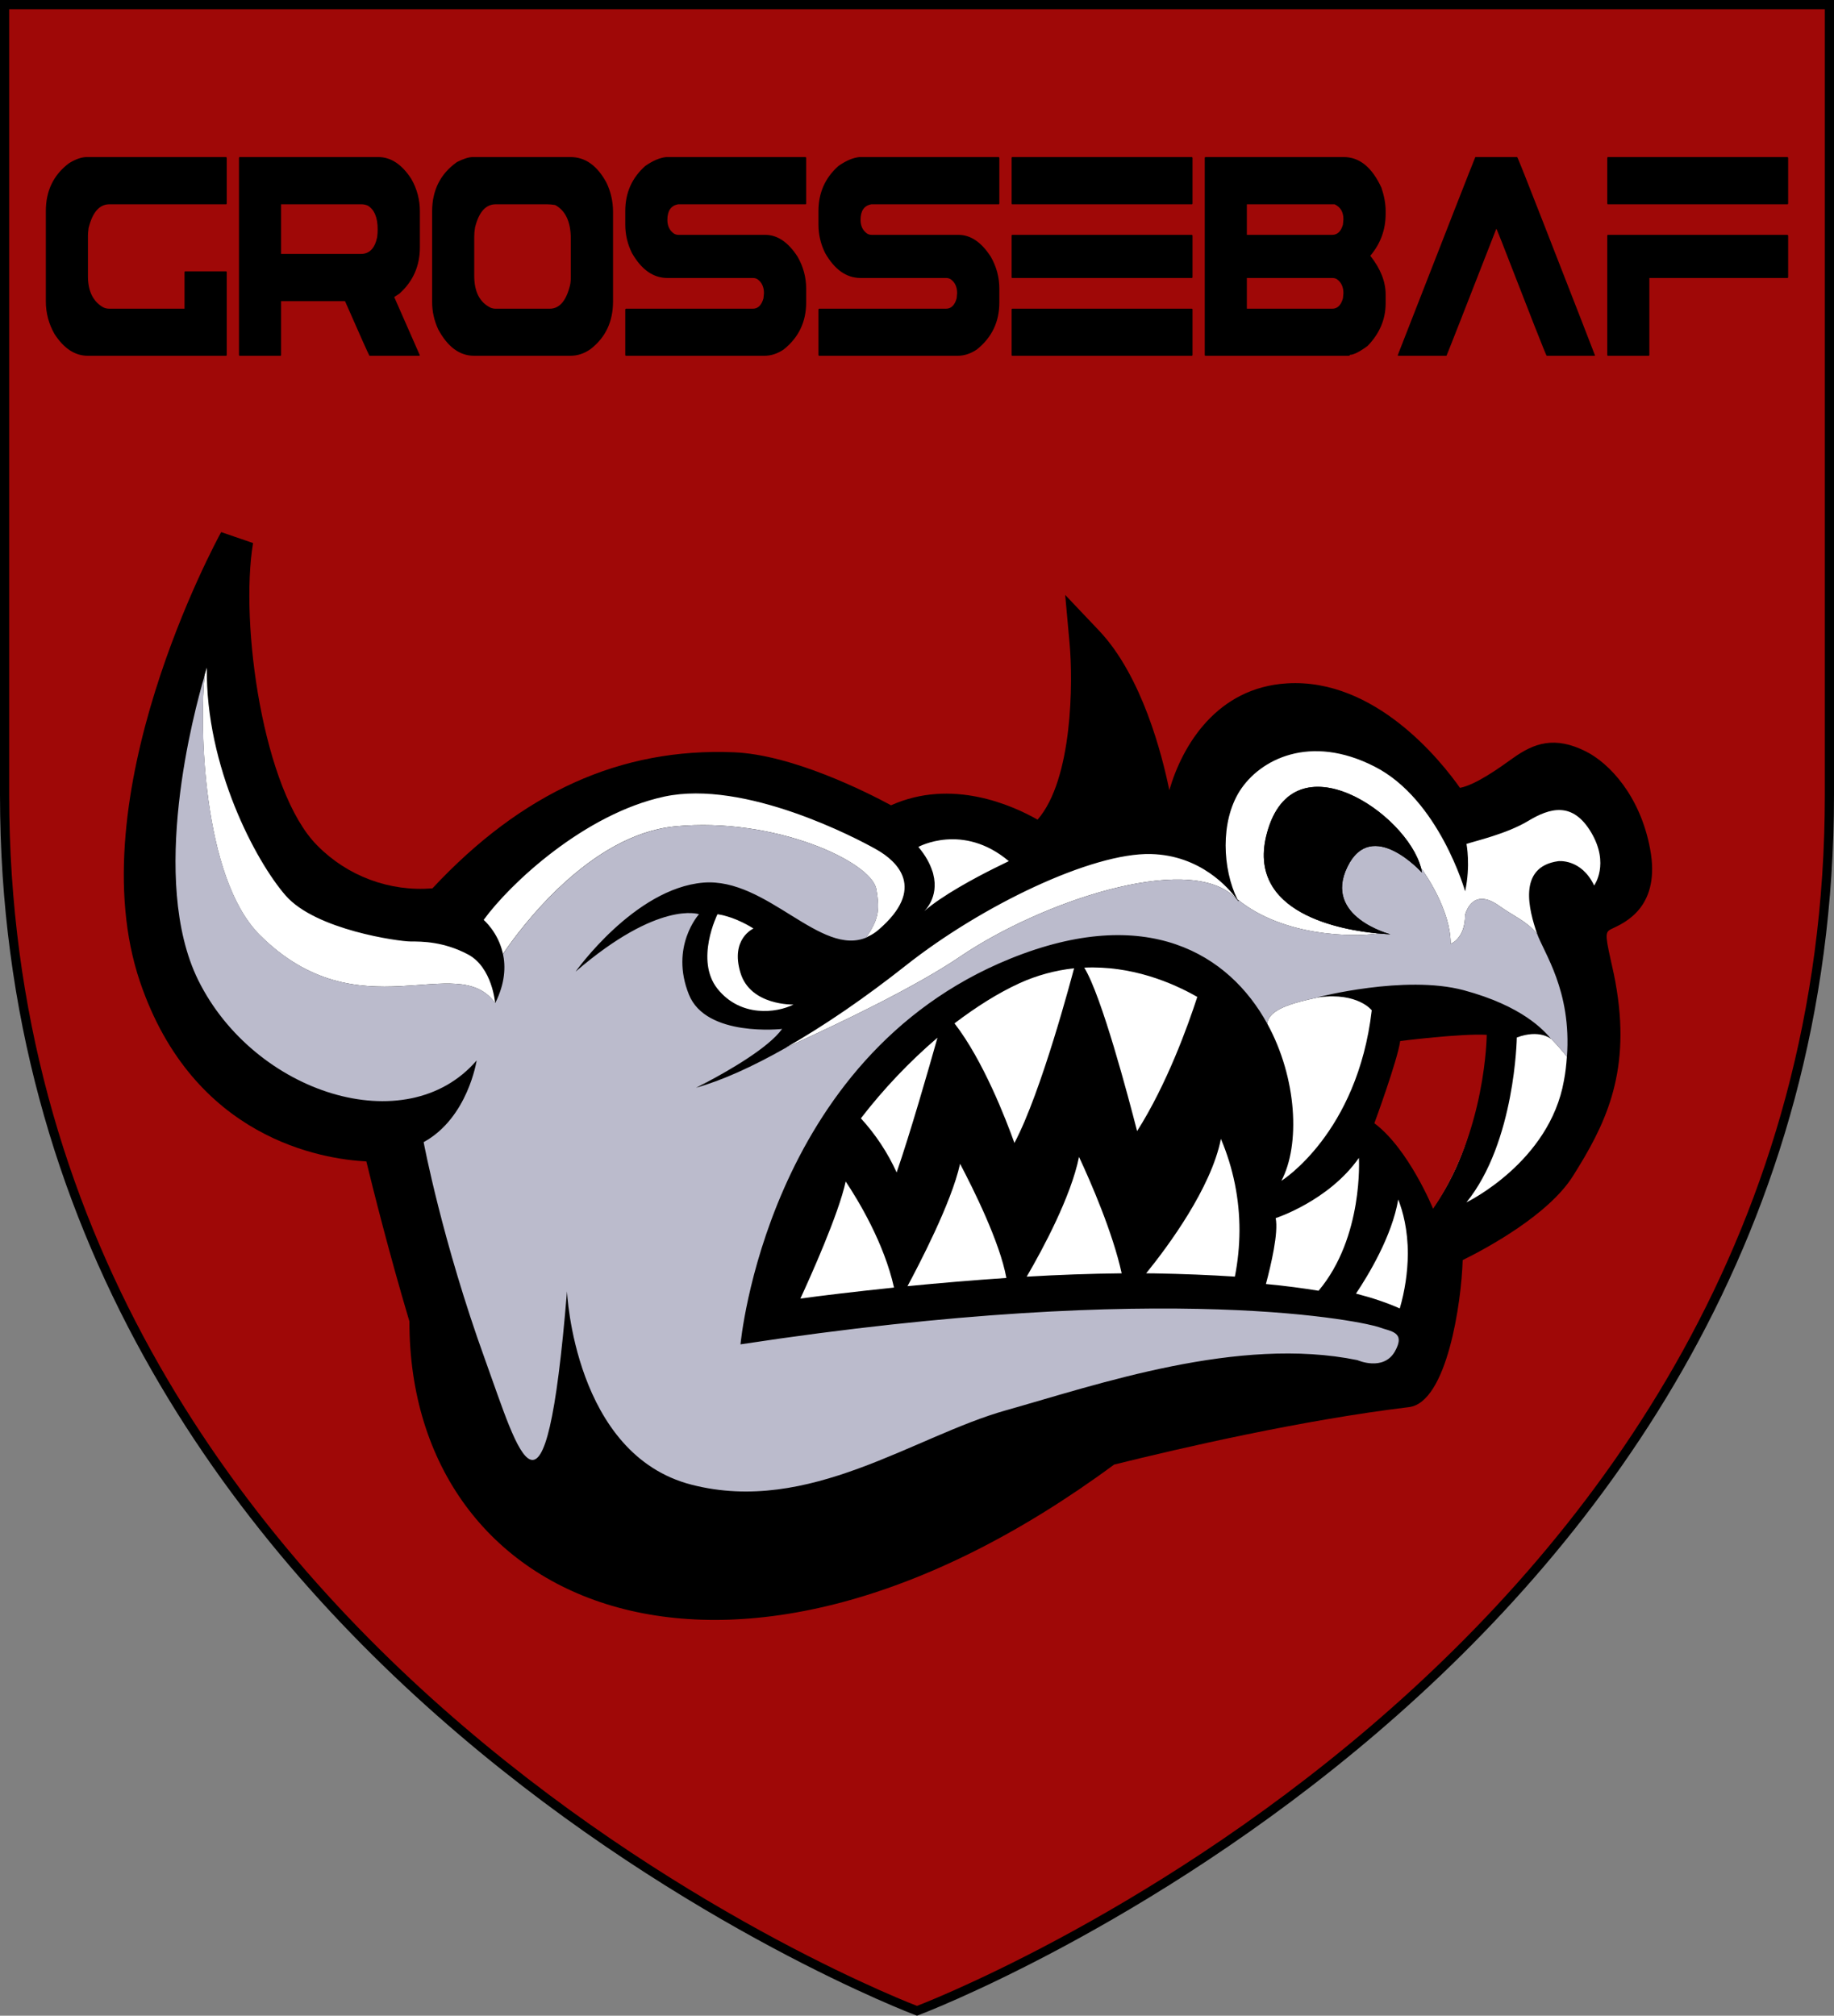 <svg viewBox="0 .676 600 659.427" xmlns="http://www.w3.org/2000/svg">
  <rect x="0" y=".676" width="600" height="659.427" fill="#808080" stroke="none"/>
  <defs></defs>
  <title>GeoBrol - Blason du Village d’Olaf Grossebaf dans Astérix (fictif)</title>
  <style>.h{fill:#9f0807}.a{fill:#fff}.b{fill:#bbc}.c{fill:#fb0}.d{fill:#555}</style>
  <path d="M300 658.5s298.5-112.32 298.5-397.772V2.176H1.5v258.552C1.5 546.18 300 658.5 300 658.5z" stroke="#000" stroke-width="3" fill="#9f0807" class="h"></path>
  <g fill-rule="evenodd" clip-rule="evenodd">
    <path d="M 28.41 52.06 L 73.979 52.06 C 74.114 52.1 74.18 52.202 74.18 52.363 L 74.18 67.205 C 74.18 67.407 74.114 67.508 73.979 67.508 L 35.797 67.508 C 32.531 67.508 30.256 70.112 28.972 75.322 C 28.837 76.413 28.77 77.201 28.77 77.686 L 28.77 91.012 C 28.77 95.776 30.35 99.129 33.508 101.067 C 34.151 101.472 34.914 101.673 35.797 101.673 L 60.368 101.673 L 60.368 89.741 C 60.395 89.538 60.462 89.438 60.57 89.438 L 73.979 89.438 C 74.114 89.478 74.18 89.578 74.18 89.741 L 74.18 116.757 C 74.18 116.96 74.114 117.06 73.979 117.06 L 28.691 117.06 C 24.516 117.06 20.889 114.677 17.811 109.911 C 15.937 106.602 15 103.066 15 99.31 L 15 69.689 C 15 63.105 17.503 57.917 22.508 54.121 C 24.703 52.746 26.67 52.06 28.41 52.06 Z M 78.388 52.06 L 123.757 52.06 C 127.879 52.06 131.479 54.443 134.558 59.209 C 136.431 62.48 137.368 66.013 137.368 69.81 L 137.368 81.562 C 137.368 87.661 135.146 92.707 130.703 96.707 L 128.975 97.856 L 137.368 116.939 L 137.167 117.06 L 120.866 117.06 C 120.465 116.374 117.801 110.417 112.876 99.189 L 91.959 99.189 L 91.959 116.757 C 91.959 116.96 91.892 117.06 91.758 117.06 L 78.388 117.06 C 78.254 117.06 78.187 116.96 78.187 116.757 L 78.187 52.363 C 78.214 52.16 78.282 52.06 78.388 52.06 Z M 91.959 67.508 L 91.959 83.742 L 118.095 83.742 C 120.879 83.742 122.646 81.904 123.395 78.23 C 123.502 77.381 123.556 76.555 123.556 75.746 C 123.556 71.828 122.473 69.224 120.304 67.93 C 119.635 67.648 118.952 67.508 118.256 67.508 L 91.959 67.508 Z M 154.665 52.06 L 186.663 52.06 C 191.481 52.06 195.403 54.867 198.427 60.48 C 199.846 63.468 200.556 66.619 200.556 69.931 L 200.556 99.31 C 200.556 105.893 198.107 111.083 193.209 114.879 C 191.147 116.333 188.965 117.06 186.663 117.06 L 155.066 117.06 C 150.382 117.06 146.487 114.194 143.382 108.459 C 142.044 105.591 141.375 102.603 141.375 99.492 L 141.375 69.81 C 141.375 62.903 144.079 57.533 149.486 53.697 C 151.626 52.606 153.353 52.06 154.665 52.06 Z M 155.146 78.108 L 155.146 90.89 C 155.146 96.14 156.954 99.634 160.566 101.37 C 161.074 101.572 161.61 101.673 162.173 101.673 L 179.837 101.673 C 182.997 101.673 185.205 99.15 186.463 94.101 C 186.65 93.374 186.744 92.406 186.744 91.193 L 186.744 78.835 C 186.744 73.303 185.044 69.607 181.644 67.75 C 180.655 67.589 179.785 67.508 179.035 67.508 L 162.173 67.508 C 158.934 67.508 156.685 70.01 155.427 75.019 C 155.241 76.028 155.146 77.058 155.146 78.108 Z M 217.973 52.06 L 263.542 52.06 C 263.675 52.1 263.742 52.202 263.742 52.363 L 263.742 67.205 C 263.742 67.407 263.675 67.508 263.542 67.508 L 221.826 67.508 C 219.498 67.953 218.334 69.648 218.334 72.595 C 218.334 74.575 219.043 76.068 220.462 77.079 C 220.89 77.362 221.399 77.504 221.987 77.504 L 250.332 77.504 C 254.321 77.504 257.854 79.887 260.931 84.651 C 262.806 87.922 263.742 91.416 263.742 95.13 L 263.742 99.613 C 263.742 105.954 261.293 111.083 256.396 115 C 254.361 116.374 252.272 117.06 250.132 117.06 L 204.763 117.06 C 204.628 117.06 204.562 116.96 204.562 116.757 L 204.562 101.915 C 204.589 101.754 204.656 101.673 204.763 101.673 L 246.278 101.673 C 247.965 101.673 249.128 100.544 249.77 98.282 C 249.877 97.312 249.931 96.748 249.931 96.585 C 249.931 94.565 249.236 93.052 247.843 92.042 C 247.416 91.758 246.894 91.616 246.278 91.616 L 218.334 91.616 C 213.731 91.616 209.875 88.911 206.771 83.501 C 205.298 80.551 204.562 77.443 204.562 74.17 L 204.562 69.689 C 204.562 63.752 206.744 58.845 211.107 54.968 C 213.596 53.231 215.885 52.262 217.973 52.06 Z M 281.172 52.06 L 326.741 52.06 C 326.876 52.1 326.942 52.202 326.942 52.363 L 326.942 67.205 C 326.942 67.407 326.876 67.508 326.741 67.508 L 285.026 67.508 C 282.698 67.953 281.533 69.648 281.533 72.595 C 281.533 74.575 282.244 76.068 283.662 77.079 C 284.089 77.362 284.598 77.504 285.187 77.504 L 313.532 77.504 C 317.521 77.504 321.054 79.887 324.132 84.651 C 326.006 87.922 326.942 91.416 326.942 95.13 L 326.942 99.613 C 326.942 105.954 324.493 111.083 319.595 115 C 317.561 116.374 315.474 117.06 313.331 117.06 L 267.963 117.06 C 267.829 117.06 267.763 116.96 267.763 116.757 L 267.763 101.915 C 267.789 101.754 267.857 101.673 267.963 101.673 L 309.478 101.673 C 311.164 101.673 312.328 100.544 312.97 98.282 C 313.077 97.312 313.131 96.748 313.131 96.585 C 313.131 94.565 312.435 93.052 311.042 92.042 C 310.615 91.758 310.093 91.616 309.478 91.616 L 281.533 91.616 C 276.93 91.616 273.075 88.911 269.97 83.501 C 268.499 80.551 267.763 77.443 267.763 74.17 L 267.763 69.689 C 267.763 63.752 269.943 58.845 274.307 54.968 C 276.796 53.231 279.084 52.262 281.172 52.06 Z M 331.15 52.06 L 389.928 52.06 C 390.063 52.1 390.13 52.202 390.13 52.363 L 390.13 67.205 C 390.13 67.407 390.063 67.508 389.928 67.508 L 331.15 67.508 C 331.016 67.508 330.949 67.407 330.949 67.205 L 330.949 52.363 C 330.976 52.16 331.043 52.06 331.15 52.06 Z M 331.15 77.504 L 389.928 77.504 C 390.063 77.544 390.13 77.644 390.13 77.807 L 390.13 91.314 C 390.13 91.516 390.063 91.616 389.928 91.616 L 331.15 91.616 C 331.016 91.616 330.949 91.516 330.949 91.314 L 330.949 77.807 C 330.976 77.604 331.043 77.504 331.15 77.504 Z M 331.15 101.673 L 389.928 101.673 C 390.063 101.673 390.13 101.754 390.13 101.915 L 390.13 116.757 C 390.13 116.96 390.063 117.06 389.928 117.06 L 331.15 117.06 C 331.016 117.06 330.949 116.96 330.949 116.757 L 330.949 101.915 C 330.976 101.754 331.043 101.673 331.15 101.673 Z M 394.338 52.06 L 439.626 52.06 C 444.765 52.06 448.874 55.411 451.952 62.116 C 452.862 64.822 453.317 67.347 453.317 69.689 L 453.317 70.657 C 453.317 75.827 451.645 80.391 448.298 84.347 C 451.645 88.587 453.317 92.809 453.317 97.009 L 453.317 99.918 C 453.317 105.127 451.35 109.771 447.416 113.849 C 444.765 115.789 442.838 116.757 441.634 116.757 C 441.634 116.96 441.474 117.06 441.153 117.06 L 394.338 117.06 C 394.203 117.06 394.136 116.96 394.136 116.757 L 394.136 52.363 C 394.163 52.16 394.231 52.06 394.338 52.06 Z M 407.909 67.508 L 407.909 77.504 L 435.852 77.504 C 437.538 77.504 438.703 76.392 439.345 74.17 C 439.452 73.202 439.507 72.616 439.507 72.413 C 439.507 70.031 438.542 68.395 436.615 67.508 L 407.909 67.508 Z M 407.909 91.616 L 407.909 101.673 L 435.852 101.673 C 437.538 101.673 438.703 100.544 439.345 98.282 C 439.452 97.312 439.507 96.748 439.507 96.585 C 439.507 94.565 438.81 93.052 437.418 92.042 C 436.991 91.758 436.468 91.616 435.852 91.616 L 407.909 91.616 Z M 482.659 52.06 L 496.349 52.06 C 496.617 52.423 499.441 59.512 504.822 73.323 C 515.688 101.148 521.35 115.687 521.805 116.939 L 521.805 117.06 L 505.985 117.06 C 505.611 116.495 500.726 104.096 491.331 79.864 C 490.181 76.958 489.579 75.504 489.525 75.504 C 478.952 102.603 473.518 116.456 473.224 117.06 L 457.325 117.06 L 457.325 116.757 C 473.598 75.039 482.043 53.473 482.659 52.06 Z M 526.021 52.06 L 584.8 52.06 C 584.933 52.1 585 52.202 585 52.363 L 585 67.205 C 585 67.407 584.933 67.508 584.8 67.508 L 526.021 67.508 C 525.886 67.508 525.82 67.407 525.82 67.205 L 525.82 52.363 C 525.846 52.16 525.914 52.06 526.021 52.06 Z M 526.021 77.504 L 584.8 77.504 C 584.933 77.544 585 77.644 585 77.807 L 585 91.314 C 585 91.516 584.933 91.616 584.8 91.616 L 539.592 91.616 L 539.592 116.757 C 539.592 116.96 539.525 117.06 539.391 117.06 L 526.021 117.06 C 525.886 117.06 525.82 116.96 525.82 116.757 L 525.82 77.807 C 525.846 77.604 525.914 77.504 526.021 77.504 Z"></path>
    <path d="M 133.941 432.971 C 133.876 527.446 238.974 572.418 364.487 479.804 C 386.636 474.299 426.191 465.201 460.966 461.005 C 473.415 459.478 478.145 426.524 478.519 412.914 C 486.546 408.946 506.74 398.034 514.676 385.281 C 524.737 369.284 533.38 352.594 528.946 324.687 C 528.352 320.805 527.6 317.561 526.952 314.709 C 524.936 305.636 525.197 305.515 527.712 304.331 C 532.034 302.297 543.346 296.977 539.839 278.397 C 536.591 260.954 526.446 250.31 518.786 246.484 C 508.685 241.419 501.941 243.696 494.96 248.702 C 490.39 251.976 482.836 257.412 477.637 258.415 C 471.401 249.571 449.882 222.522 421.116 224.23 C 398.147 225.577 386.798 244.469 382.551 259.189 C 380.185 247.579 373.607 221.795 359.551 206.974 L 348.482 195.301 L 349.932 211.327 C 351.031 223.419 351.012 255.562 339.443 268.821 C 331.191 264.119 311.351 255.209 291.513 264.119 C 283.633 259.865 259.321 247.57 240.092 246.779 C 203.057 245.262 170.786 259.874 141.466 291.3 C 127.456 292.436 113.666 287.306 103.798 277.279 C 86.071 259.53 78.389 204.705 82.787 178.333 L 72.354 174.746 C 70.453 178.248 25.379 261.524 45.8 321.861 C 63.255 373.32 105.587 379.893 119.854 380.629 C 121.981 389.391 127.209 410.338 133.941 432.971 Z"></path>
    <g class="a">
      <path d="M 259.597 329.302 C 259.597 329.302 245.566 329.761 242.257 318.964 C 238.832 307.765 246.501 304.444 246.501 304.444 C 246.501 304.444 240.854 300.669 234.731 299.761 C 234.731 299.761 227.263 314.747 234.731 324.154 C 242.257 333.537 253.996 332.125 259.597 329.302 Z M 484.456 340.565 C 475.997 340.089 458.655 343.849 458.655 343.849 C 457.686 350.432 450.197 368.246 450.197 368.246 C 461.455 376.66 469.409 394.973 469.409 394.973 C 486.805 369.649 484.456 340.565 484.456 340.565 Z M 431.377 422.935 C 446.155 405.361 444.571 379.474 444.571 379.474 C 434.716 393.553 417.338 399.178 417.338 399.178 C 418.311 403.938 415.831 414.404 414.153 420.734 C 420.591 421.334 426.276 422.109 431.377 422.935 Z M 306.697 340.147 C 297.462 348.054 289.072 356.897 281.641 366.529 C 286.445 371.775 290.396 377.754 293.342 384.231 C 297.73 371.556 303.921 350.017 306.697 340.147 Z M 312.266 335.461 C 321.671 347.597 329.128 366.921 331.87 374.599 C 340.761 357.84 350.647 320.191 351.391 317.445 C 345.221 318.114 339.195 319.755 333.545 322.321 C 326.477 325.562 319.381 330.064 312.266 335.461 Z M 391.697 326.811 C 383.488 322.129 370.238 316.529 354.72 317.235 C 360.426 326.499 369.143 359.579 372.006 370.709 C 381.811 355.301 388.735 335.951 391.697 326.811 Z M 457.941 428.728 C 459.621 422.948 460.506 416.969 460.586 410.949 C 460.586 402.954 458.964 396.974 457.436 393.065 C 455.407 405.1 447.585 417.95 443.616 423.873 C 448.948 425.245 453.679 426.829 457.941 428.728 Z M 374.968 417.235 L 377.49 417.254 C 387.103 417.416 395.915 417.788 403.992 418.315 C 404.968 413.363 405.476 408.335 405.502 403.289 C 405.531 392.968 403.46 382.754 399.426 373.253 C 396.25 389.364 382.047 408.516 374.968 417.235 Z M 335.885 418.333 C 346.231 417.714 356.591 417.349 366.958 417.235 C 364.07 403.968 356.831 387.33 353.006 379.151 C 350.381 392.064 341.293 409.069 335.885 418.333 Z M 261.857 425.494 C 268.601 424.569 279.386 423.253 292.482 421.898 C 289.221 407.285 280.82 393.415 276.671 387.189 C 274.351 397.89 265.148 418.333 261.857 425.494 Z M 314.091 381.399 C 311.315 394.134 300.375 414.938 296.89 421.44 C 307.657 420.383 318.437 419.484 329.236 418.75 C 327.127 407.045 318.361 389.508 314.091 381.399 Z M 507.446 340.565 C 507.446 340.565 503.696 337.276 496.23 340.089 C 496.23 340.089 495.726 374.32 479.756 394.018 C 479.756 394.018 506.959 380.904 511.654 354.151 C 512.157 351.544 512.416 349.065 512.585 346.671 C 512.606 346.556 512.606 346.47 512.606 346.345 C 510.364 343.421 506.529 339.429 507.446 340.565 Z M 448.776 331.182 C 448.776 331.182 444.225 325.277 431.6 326.909 C 431.52 326.9 431.446 326.917 431.377 326.947 C 422.622 328.769 415.021 330.924 414.575 335.569 L 414.61 335.599 C 424.391 353.492 425.416 375.239 419.206 386.98 C 419.218 386.98 444.081 371.526 448.776 331.182 Z"></path>
      <path d="M 164.484 312.487 C 164.502 312.585 164.541 312.669 164.541 312.745 C 170.576 303.836 193.041 273.732 220.816 271.025 C 253.529 267.875 285.105 282.605 286.682 291.55 C 287.992 299.017 287.116 301.736 283.402 307.362 C 283.621 307.276 283.815 307.146 284.013 307.039 C 285.217 306.499 286.332 305.782 287.335 304.916 C 303.262 291.292 293.45 282.395 286.831 278.637 C 280.267 274.886 243.668 255.657 217.381 261.265 C 191.131 266.914 166.696 289.919 158.236 301.612 C 158.236 301.634 162.918 305.562 164.484 312.487 Z M 161.984 328.824 C 161.984 328.824 161.067 317.114 153.076 312.896 C 145.081 308.674 138.042 308.674 134.312 308.674 C 130.566 308.674 103.333 304.934 93.478 293.676 C 83.629 282.401 67.229 251.469 67.67 219.089 C 67.67 219.089 67.393 219.939 66.957 221.437 L 66.957 221.511 C 65.219 237.259 66.097 287.669 84.964 306.535 C 117.514 339.02 149.519 311.33 161.984 328.824 Z M 305.312 286.636 C 307.306 294.361 302.316 298.806 302.316 298.806 C 308.13 293.676 319.011 287.849 325.286 284.724 C 328.156 283.29 330.036 282.395 330.036 282.395 C 315.003 269.717 300.448 277.739 300.448 277.739 C 302.871 280.63 304.245 283.27 305.018 285.649 C 305.131 285.977 305.267 286.306 305.312 286.636 Z M 499.936 269.249 C 492.92 273.477 482.579 275.811 479.767 276.764 C 479.767 276.764 481.159 283.815 479.32 292.267 C 479.32 292.267 470.82 262.209 449.711 251.46 C 428.583 240.642 412.19 249.094 405.601 259.405 C 399.167 269.515 399.951 285.025 404.836 294.924 C 405.025 295.049 405.15 295.126 405.321 295.26 C 420.057 306.974 442.356 307.335 450.997 306.057 C 439.562 305.029 407.161 299.752 414.545 273.026 C 423.205 241.567 460.262 266.816 464.895 284.644 C 466.224 286.475 474.586 298.389 474.586 309.444 C 474.586 309.444 479.32 307.81 479.32 300.019 C 479.32 300.019 481.386 290.642 490.304 296.911 C 495.429 300.584 499.357 301.905 502.896 306.232 C 502.855 306.126 502.799 305.992 502.762 305.847 C 500.396 298.806 496.191 284.272 509.802 282.401 C 509.802 282.401 517.309 281.487 521.531 290.357 C 521.531 290.357 526.675 283.347 520.576 273.026 C 514.465 262.706 506.959 265.025 499.936 269.249 Z M 230.001 355.344 C 230.018 355.344 230.077 355.344 230.077 355.319 C 230.543 355.094 231.051 354.797 231.658 354.492 C 231.601 354.542 231.546 354.542 231.468 354.579 L 229.437 355.409 C 229.629 355.399 229.819 355.381 230.001 355.344 Z M 257.441 343.246 C 276.183 334.729 299.876 323.285 314.126 313.611 C 340.261 295.85 387.827 279.654 403.51 293.754 C 403.726 293.964 403.992 294.162 404.197 294.374 C 404.311 294.429 404.413 294.554 404.491 294.64 C 402.086 291.416 392.901 280.459 376.507 280.067 C 357.228 279.589 321.077 296.939 296.213 316.636 C 282.946 327.116 269.595 336.274 257.221 343.314 C 257.304 343.302 257.367 343.274 257.441 343.246 Z"></path>
    </g>
    <path d="M 486.387 339.206 C 477.929 338.73 458.086 341.24 458.086 341.24 C 457.117 347.824 449.628 368.137 449.628 368.137 C 460.886 376.551 468.84 396.114 468.84 396.114 C 486.236 370.79 486.387 339.206 486.387 339.206 Z" class="h"></path>
    <path class="b" d="M 158.751 445.631 C 169.813 476.2 178.419 509.409 185.496 423.119 C 185.496 423.119 187.802 476.571 226.308 486.403 C 264.793 496.258 299.057 470.478 329.121 462.043 C 359.13 453.594 405.128 437.639 444.081 445.638 C 444.081 445.638 452.526 449.394 456.321 442.834 C 460.031 436.271 454.871 436.271 451.122 434.851 C 447.353 433.43 384.041 418.884 242.257 440.471 C 242.257 440.471 250.736 346.68 330.485 314.311 C 375.23 296.167 402.097 312.784 414.61 335.61 L 414.575 335.577 C 415.021 330.924 422.622 328.78 431.377 326.956 L 430.968 326.956 C 430.968 326.956 459.562 319.477 478.812 324.607 C 498.08 329.779 505.096 337.754 507.446 340.565 C 506.529 339.429 510.372 343.427 512.606 346.357 C 512.606 346.47 512.606 346.556 512.585 346.68 C 512.606 346.624 512.624 346.565 512.624 346.509 C 514.249 324.581 504.889 312.199 502.771 305.847 L 502.905 306.232 C 499.366 301.905 495.435 300.584 490.316 296.911 C 481.386 290.634 479.326 300.019 479.326 300.019 C 479.326 307.81 474.596 309.444 474.596 309.444 C 474.596 298.389 466.232 286.487 464.906 284.644 C 465.02 285.141 465.126 285.654 465.201 286.152 C 465.201 286.152 448.786 267.875 440.813 284.264 C 432.797 300.657 454.88 306.324 454.88 306.324 C 454.88 306.324 453.394 306.289 451.01 306.057 C 442.367 307.327 420.066 306.965 405.327 295.26 C 405.236 295.346 405.215 295.434 405.141 295.519 C 405.141 295.519 404.843 295.079 404.203 294.374 C 404.005 294.174 403.737 293.964 403.518 293.754 C 387.827 279.654 340.271 295.85 314.135 313.611 C 299.886 323.285 276.183 334.729 257.453 343.246 L 257.136 343.427 C 246.291 349.589 236.254 354.127 227.719 356.524 C 227.719 356.524 228.597 356.084 230.009 355.352 C 229.807 355.381 229.617 355.417 229.448 355.417 L 231.477 354.587 C 238.069 351.084 251.356 343.564 255.869 337.285 C 255.869 337.285 230.982 340.1 225.374 326.022 C 219.078 310.331 228.674 299.761 228.674 299.761 C 228.674 299.761 215.557 295.061 188.309 318.534 C 188.309 318.534 207.577 291.312 230.096 289.424 C 250.946 287.706 268.562 314.079 283.746 307.249 C 283.845 307.232 283.968 307.116 284.042 307.051 C 283.845 307.152 283.651 307.289 283.435 307.374 C 287.141 301.757 288.011 299.029 286.715 291.559 C 285.131 282.611 253.547 267.884 220.842 271.034 C 193.066 273.744 170.596 303.836 164.571 312.754 C 164.571 312.677 164.528 312.591 164.511 312.496 L 164.511 312.544 C 165.483 316.864 165.256 322.359 162.013 328.824 C 149.546 311.342 117.547 339.02 85.002 306.526 C 66.132 287.659 65.257 237.259 66.992 221.502 C 63.415 233.575 48.67 288.486 64.857 321.349 C 83.187 358.385 132.933 374.333 155.934 347.597 C 155.934 347.597 153.102 366.366 138.597 374.32 C 138.597 374.333 144.653 406.684 158.751 445.631 Z"></path>
    <path d="M 450.997 306.057 C 453.382 306.289 454.871 306.324 454.871 306.324 C 454.871 306.324 432.797 300.657 440.801 284.264 C 448.776 267.875 465.191 286.152 465.191 286.152 C 465.115 285.654 465.001 285.141 464.895 284.644 C 460.262 266.816 423.205 241.561 414.545 273.026 C 407.161 299.752 439.562 305.034 450.997 306.057 Z"></path>
  </g>
</svg>